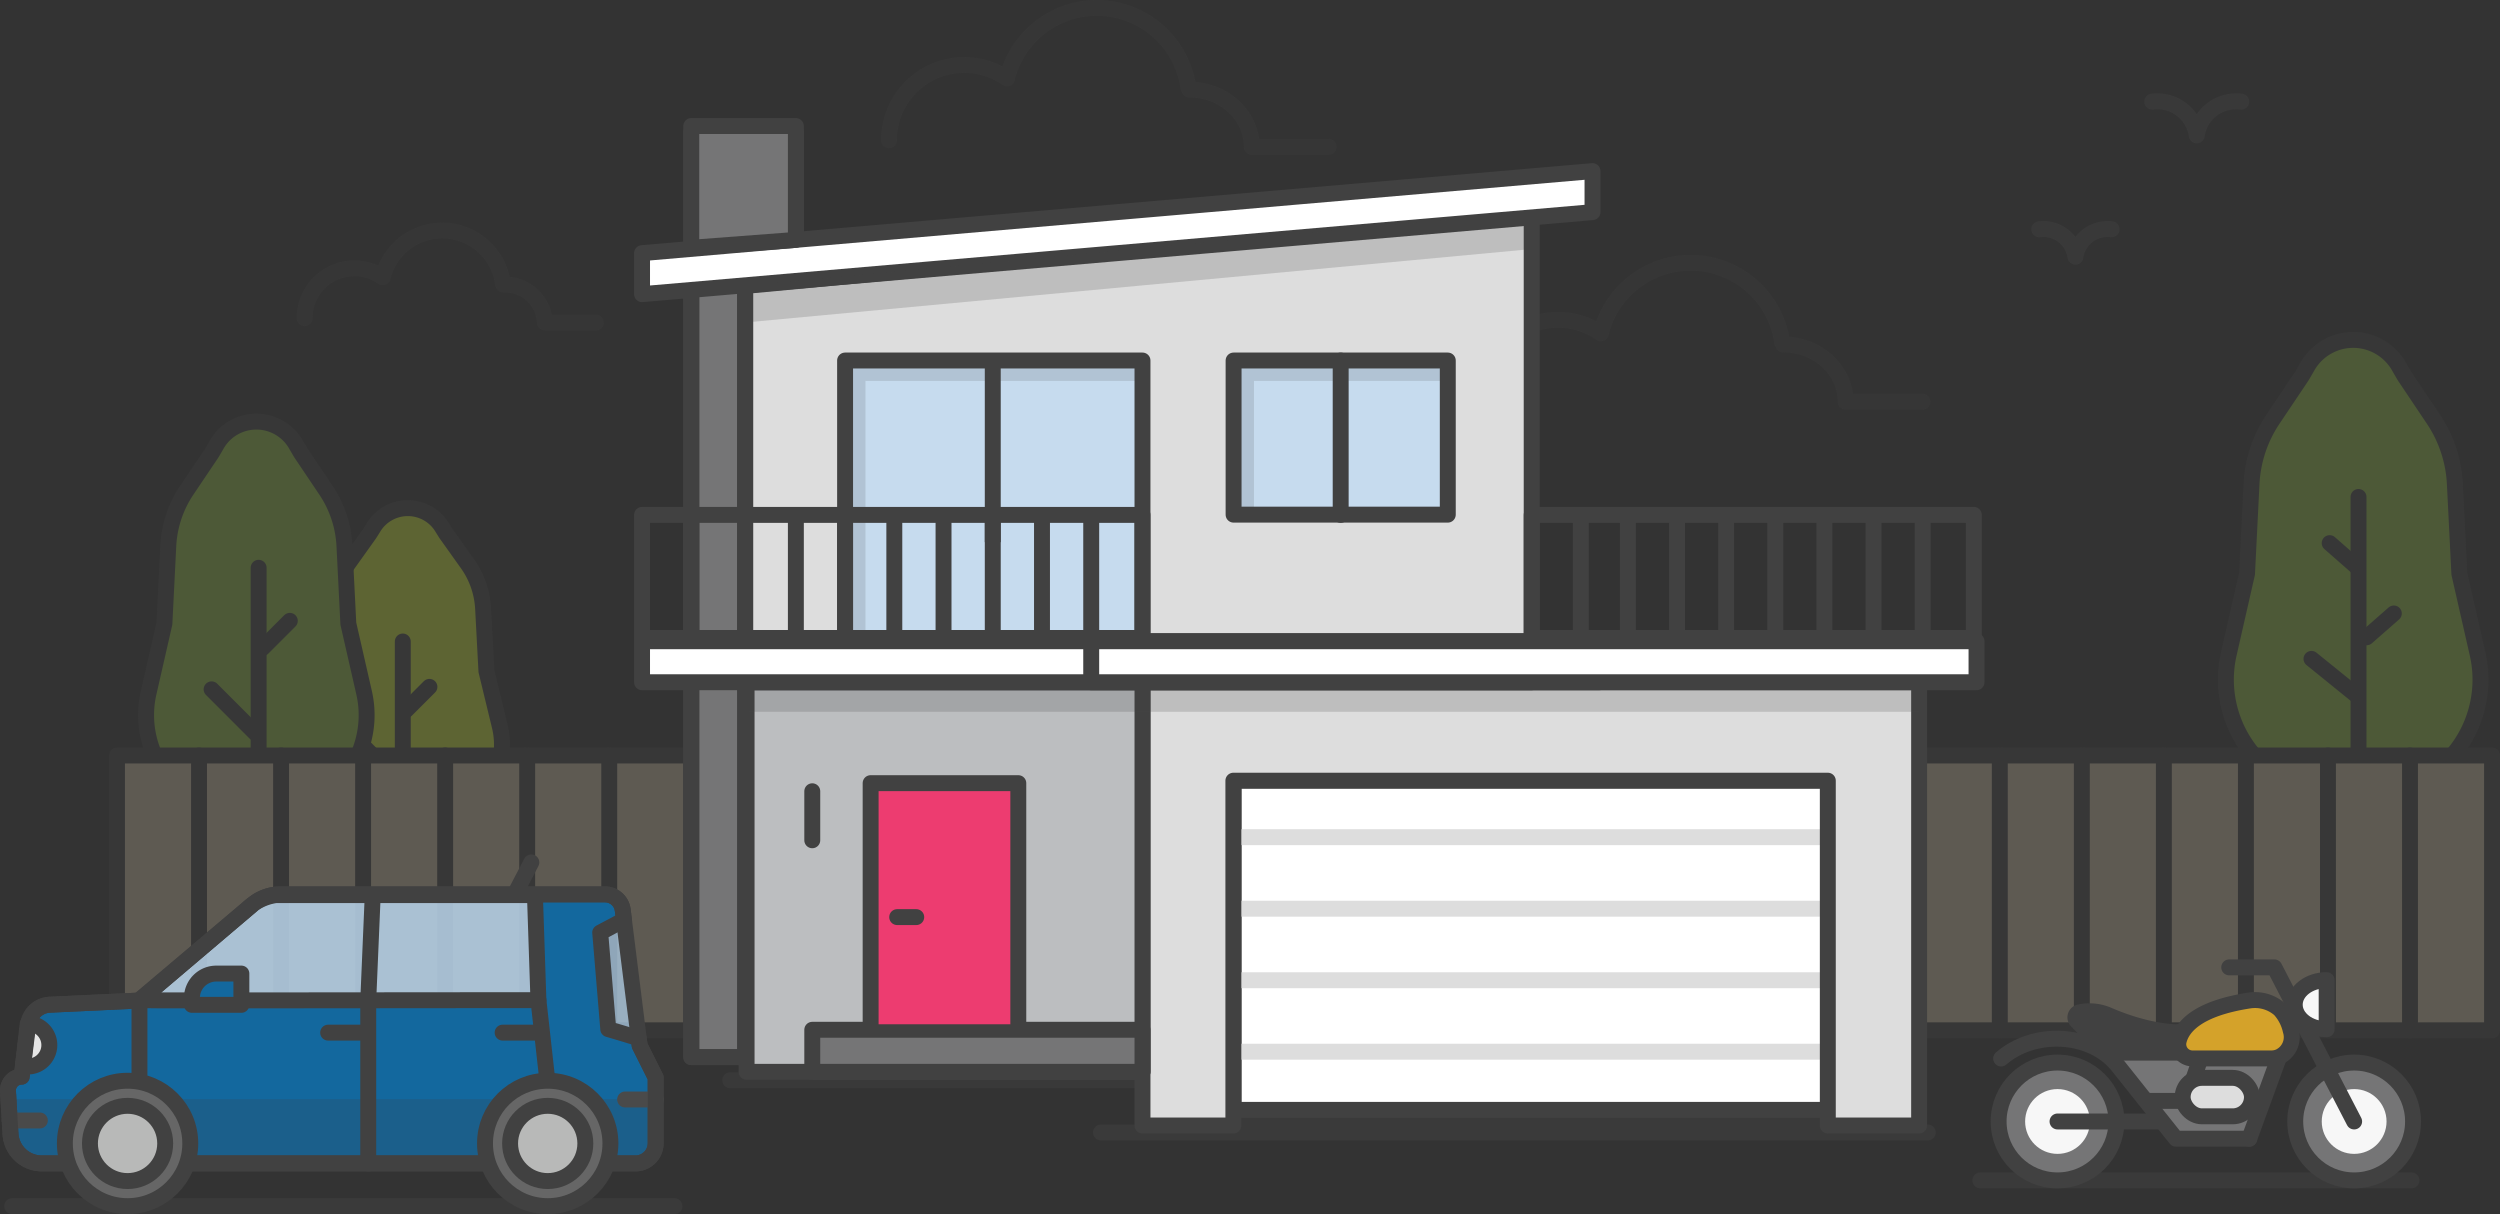 <svg xmlns="http://www.w3.org/2000/svg" viewBox="0 0 313.887 152.438"><rect x="0" y="0" width="313.887" height="152.438" fill="#333333" stroke="none"/><g id="Layer_2" data-name="Layer 2"><g id="Layer_3" data-name="Layer 3"><g opacity="0.3"><line x1="138.23" y1="142.19" x2="242.042" y2="142.19" fill="none" stroke="#4a4a4a" stroke-linecap="round" stroke-linejoin="round" stroke-width="2"/><line x1="145.79" y1="140.426" x2="239.522" y2="140.426" fill="none" stroke="#4a4a4a" stroke-linecap="round" stroke-linejoin="round" stroke-width="2"/></g><g opacity="0.15"><path d="M223.891,43.243c4.328,0,7.837,3.221,7.837,7.194h9.652" fill="none" stroke="#4a4a4a" stroke-linecap="round" stroke-linejoin="round" stroke-width="2"/><path d="M200.673,41.628a9.436,9.436,0,0,0-14.49,7.966" fill="none" stroke="#4a4a4a" stroke-linecap="round" stroke-linejoin="round" stroke-width="2"/><path d="M201,41.838a11.604,11.604,0,0,1,22.753,1.092" fill="none" stroke="#4a4a4a" stroke-linecap="round" stroke-linejoin="round" stroke-width="2"/></g><g opacity="0.15"><path d="M149.328,11.243c4.328,0,7.837,3.221,7.837,7.194h9.652" fill="none" stroke="#4a4a4a" stroke-linecap="round" stroke-linejoin="round" stroke-width="2"/><path d="M126.11,9.628a9.436,9.436,0,0,0-14.49,7.966" fill="none" stroke="#4a4a4a" stroke-linecap="round" stroke-linejoin="round" stroke-width="2"/><path d="M126.437,9.838a11.604,11.604,0,0,1,22.753,1.092" fill="none" stroke="#4a4a4a" stroke-linecap="round" stroke-linejoin="round" stroke-width="2"/></g><path d="M256.038,28.788a4.063,4.063,0,0,1,4.541,3.44,4.063,4.063,0,0,1,4.541-3.44" fill="none" stroke="#414141" stroke-linecap="round" stroke-linejoin="round" stroke-width="2" opacity="0.5"/><path d="M270.226,12.763a4.998,4.998,0,0,1,5.586,4.231,4.998,4.998,0,0,1,5.586-4.231" fill="none" stroke="#414141" stroke-linecap="round" stroke-linejoin="round" stroke-width="2" opacity="0.5"/><g opacity="0.15"><path d="M63.22,35.731a4.992,4.992,0,0,1,5.191,4.765h6.393" fill="none" stroke="#4a4a4a" stroke-linecap="round" stroke-linejoin="round" stroke-width="2"/><path d="M47.841,34.661a6.25,6.25,0,0,0-9.598,5.276" fill="none" stroke="#4a4a4a" stroke-linecap="round" stroke-linejoin="round" stroke-width="2"/><path d="M48.057,34.8a7.686,7.686,0,0,1,15.071.724" fill="none" stroke="#4a4a4a" stroke-linecap="round" stroke-linejoin="round" stroke-width="2"/></g><g opacity="0.3"><path d="M61.071,84.257l-.417-7.859a10.671,10.671,0,0,0-1.966-5.627l-2.62-3.676q-.097-.137-.185-.279l-.382-.619a5.049,5.049,0,0,0-8.594,0l-.382.619q-.088.143-.185.279l-2.62,3.676a10.67,10.67,0,0,0-1.966,5.627l-.417,7.859-1.676,6.93a9.841,9.841,0,0,0,3.96,10.401l1.958,1.357a9.877,9.877,0,0,0,11.251,0l1.958-1.357a9.841,9.841,0,0,0,3.96-10.401Z" fill="#bfd733" stroke="#414141" stroke-linecap="round" stroke-linejoin="round" stroke-width="2"/><line x1="53.918" y1="86.238" x2="50.998" y2="89.159" fill="#fff" stroke="#414141" stroke-linecap="round" stroke-linejoin="round" stroke-width="2"/><line x1="45.525" y1="93.587" x2="50.206" y2="98.268" fill="#fff" stroke="#414141" stroke-linecap="round" stroke-linejoin="round" stroke-width="2"/><line x1="50.572" y1="80.543" x2="50.572" y2="109.099" fill="#fff" stroke="#414141" stroke-linecap="round" stroke-linejoin="round" stroke-width="2"/><path d="M43.735,78.302l-.488-9.744a13.746,13.746,0,0,0-2.3-6.977l-3.066-4.558q-.114-.169-.217-.346l-.447-.768a5.739,5.739,0,0,0-10.057,0l-.447.768q-.103.177-.217.346L23.43,61.58a13.746,13.746,0,0,0-2.3,6.977l-.488,9.744L18.68,86.895A12.567,12.567,0,0,0,23.314,99.792l2.291,1.683a11.026,11.026,0,0,0,13.166,0l2.291-1.683a12.567,12.567,0,0,0,4.634-12.897Z" fill="#88b33f" stroke="#414141" stroke-linecap="round" stroke-linejoin="round" stroke-width="2"/><line x1="36.389" y1="77.95" x2="32.971" y2="81.368" fill="#fff" stroke="#414141" stroke-linecap="round" stroke-linejoin="round" stroke-width="2"/><line x1="26.567" y1="86.549" x2="32.045" y2="92.027" fill="#fff" stroke="#414141" stroke-linecap="round" stroke-linejoin="round" stroke-width="2"/><line x1="32.473" y1="71.286" x2="32.473" y2="104.702" fill="#fff" stroke="#414141" stroke-linecap="round" stroke-linejoin="round" stroke-width="2"/><path d="M282.125,72.043l.564-11.28a15.941,15.941,0,0,1,2.656-8.077l3.539-5.276q.131-.196.25-.401l.516-.889a6.615,6.615,0,0,1,11.609,0l.516.889q.119.205.25.401l3.539,5.276a15.942,15.942,0,0,1,2.655,8.077l.564,11.28,2.264,9.947a14.569,14.569,0,0,1-5.349,14.929l-2.645,1.948a12.699,12.699,0,0,1-15.198,0l-2.645-1.948A14.569,14.569,0,0,1,279.861,81.99Z" fill="#88b33f" stroke="#414141" stroke-linecap="round" stroke-linejoin="round" stroke-width="2"/><line x1="300.557" y1="77.023" x2="297.139" y2="80.02" fill="#fff" stroke="#414141" stroke-linecap="round" stroke-linejoin="round" stroke-width="2"/><line x1="292.501" y1="68.191" x2="295.919" y2="71.188" fill="#fff" stroke="#414141" stroke-linecap="round" stroke-linejoin="round" stroke-width="2"/><line x1="290.217" y1="82.722" x2="295.695" y2="87.157" fill="#fff" stroke="#414141" stroke-linecap="round" stroke-linejoin="round" stroke-width="2"/><line x1="296.123" y1="62.393" x2="296.123" y2="100.791" fill="#fff" stroke="#414141" stroke-linecap="round" stroke-linejoin="round" stroke-width="2"/><rect x="14.689" y="94.855" width="72.103" height="34.507" fill="#c2b59b" stroke="#414141" stroke-linecap="round" stroke-linejoin="round" stroke-width="2"/><line x1="24.989" y1="94.855" x2="24.989" y2="129.362" fill="#c2b59b" stroke="#414141" stroke-linecap="round" stroke-linejoin="round" stroke-width="2"/><line x1="35.29" y1="94.855" x2="35.29" y2="129.362" fill="#c2b59b" stroke="#414141" stroke-linecap="round" stroke-linejoin="round" stroke-width="2"/><line x1="45.59" y1="94.855" x2="45.59" y2="129.362" fill="#c2b59b" stroke="#414141" stroke-linecap="round" stroke-linejoin="round" stroke-width="2"/><line x1="55.891" y1="94.855" x2="55.891" y2="129.362" fill="#c2b59b" stroke="#414141" stroke-linecap="round" stroke-linejoin="round" stroke-width="2"/><line x1="66.191" y1="94.855" x2="66.191" y2="129.362" fill="#c2b59b" stroke="#414141" stroke-linecap="round" stroke-linejoin="round" stroke-width="2"/><line x1="76.492" y1="94.855" x2="76.492" y2="129.362" fill="#c2b59b" stroke="#414141" stroke-linecap="round" stroke-linejoin="round" stroke-width="2"/><rect x="240.784" y="94.855" width="72.103" height="34.507" fill="#c2b59b" stroke="#414141" stroke-linecap="round" stroke-linejoin="round" stroke-width="2"/><line x1="251.084" y1="94.855" x2="251.084" y2="129.362" fill="#c2b59b" stroke="#414141" stroke-linecap="round" stroke-linejoin="round" stroke-width="2"/><line x1="261.385" y1="94.855" x2="261.385" y2="129.362" fill="#c2b59b" stroke="#414141" stroke-linecap="round" stroke-linejoin="round" stroke-width="2"/><line x1="271.685" y1="94.855" x2="271.685" y2="129.362" fill="#c2b59b" stroke="#414141" stroke-linecap="round" stroke-linejoin="round" stroke-width="2"/><line x1="281.986" y1="94.855" x2="281.986" y2="129.362" fill="#c2b59b" stroke="#414141" stroke-linecap="round" stroke-linejoin="round" stroke-width="2"/><line x1="292.286" y1="94.855" x2="292.286" y2="129.362" fill="#c2b59b" stroke="#414141" stroke-linecap="round" stroke-linejoin="round" stroke-width="2"/><line x1="302.587" y1="94.855" x2="302.587" y2="129.362" fill="#c2b59b" stroke="#414141" stroke-linecap="round" stroke-linejoin="round" stroke-width="2"/></g><line x1="91.685" y1="135.631" x2="142.917" y2="135.631" fill="none" stroke="#414141" stroke-linecap="round" stroke-linejoin="round" stroke-width="2" opacity="0.5"/><rect x="154.883" y="97.991" width="74.634" height="41.917" fill="#fff"/><polygon points="99.925 16.505 86.792 16.505 86.792 132.728 93.56 132.728 93.56 30.649 99.925 30.649 99.925 16.505" fill="#757576" stroke="#414141" stroke-linecap="round" stroke-linejoin="round" stroke-width="2"/><rect x="109.312" y="97.991" width="18.541" height="30.274" fill="#97d2f0" stroke="#414141" stroke-miterlimit="10" stroke-width="2"/><rect x="106.105" y="45.266" width="37.339" height="34.832" fill="#d6eef5"/><rect x="153.968" y="45.266" width="27.808" height="19.351" fill="#d6eef5"/><rect x="86.792" y="31.11" width="6.777" height="101.618" fill="none" stroke="#414141" stroke-linecap="round" stroke-linejoin="round" stroke-width="2"/><rect x="154.883" y="97.991" width="74.634" height="41.358" fill="#fff" stroke="#414141" stroke-miterlimit="10" stroke-width="2"/><line x1="154.883" y1="105.114" x2="229.517" y2="105.114" fill="none" stroke="#ddd" stroke-linecap="round" stroke-linejoin="round" stroke-width="2"/><line x1="154.883" y1="132.047" x2="229.517" y2="132.047" fill="none" stroke="#ddd" stroke-linecap="round" stroke-linejoin="round" stroke-width="2"/><line x1="154.883" y1="123.069" x2="229.517" y2="123.069" fill="none" stroke="#ddd" stroke-linecap="round" stroke-linejoin="round" stroke-width="2"/><line x1="154.883" y1="114.091" x2="229.517" y2="114.091" fill="none" stroke="#ddd" stroke-linecap="round" stroke-linejoin="round" stroke-width="2"/><polygon points="143.445 85.657 143.445 141.312 154.856 141.312 154.856 98.018 229.49 98.018 229.49 141.312 240.956 141.312 240.956 85.657 143.445 85.657" fill="#ddd" stroke="#414141" stroke-linecap="round" stroke-linejoin="round" stroke-width="2"/><rect x="93.737" y="85.657" width="49.707" height="48.914" fill="#bcbec0" stroke="#414141" stroke-linecap="round" stroke-linejoin="round" stroke-width="2"/><polygon points="192.311 26.634 93.57 35.904 93.57 85.657 192.311 85.657 192.311 26.634" fill="#ddd" stroke="#414141" stroke-linecap="round" stroke-linejoin="round" stroke-width="2"/><rect x="80.612" y="80.507" width="120.168" height="5.15" fill="#fff" stroke="#414141" stroke-linecap="round" stroke-linejoin="round" stroke-width="2"/><rect x="137.007" y="80.507" width="111.155" height="5.15" fill="#fff" stroke="#414141" stroke-linecap="round" stroke-linejoin="round" stroke-width="2"/><polygon points="199.947 21.483 80.612 31.784 80.612 36.934 199.947 26.634 199.947 21.483" fill="#fff" stroke="#414141" stroke-linecap="round" stroke-linejoin="round" stroke-width="2"/><rect x="101.985" y="129.295" width="41.459" height="5.276" fill="#757576" stroke="#414141" stroke-linecap="round" stroke-linejoin="round" stroke-width="2"/><polyline points="109.312 128.602 109.312 98.328 127.853 98.328 127.853 128.602" fill="#ed3c70" stroke="#414141" stroke-linecap="round" stroke-linejoin="round" stroke-width="2"/><line x1="115.039" y1="115.148" x2="112.646" y2="115.148" fill="#ebf5f7" stroke="#414141" stroke-linecap="round" stroke-linejoin="round" stroke-width="2"/><rect x="106.105" y="45.266" width="37.339" height="34.832" fill="#e1ecf8"/><rect x="106.105" y="45.266" width="37.339" height="34.832" fill="#accae4" opacity="0.5"/><polygon points="108.665 47.825 143.445 47.825 143.445 45.266 106.105 45.266 106.105 80.098 108.665 80.098 108.665 47.825" fill="#414141" opacity="0.15"/><rect x="106.105" y="45.266" width="37.339" height="34.832" fill="none" stroke="#414141" stroke-linecap="round" stroke-linejoin="round" stroke-width="2"/><line x1="124.646" y1="45.266" x2="124.646" y2="68.075" fill="none" stroke="#414141" stroke-linejoin="round" stroke-width="2"/><line x1="101.985" y1="99.346" x2="101.985" y2="105.5" fill="none" stroke="#414141" stroke-linecap="round" stroke-linejoin="round" stroke-width="2"/><rect x="154.883" y="45.266" width="26.893" height="19.351" fill="#e1ecf8"/><rect x="154.883" y="45.266" width="26.893" height="19.351" fill="#accae4" opacity="0.5"/><polygon points="157.442 47.825 181.776 47.825 181.776 45.266 154.883 45.266 154.883 64.617 157.442 64.617 157.442 47.825" fill="#414141" opacity="0.15"/><rect x="154.883" y="45.266" width="26.893" height="19.351" fill="none" stroke="#414141" stroke-linecap="round" stroke-linejoin="round" stroke-width="2"/><line x1="168.329" y1="45.266" x2="168.329" y2="64.647" fill="none" stroke="#414141" stroke-linecap="round" stroke-linejoin="round" stroke-width="2"/><polygon points="99.925 30.117 86.792 31.11 86.792 15.826 99.925 15.826 99.925 30.117" fill="#757576" stroke="#414141" stroke-linecap="round" stroke-linejoin="round" stroke-width="2"/><rect x="192.311" y="64.647" width="55.511" height="15.451" fill="none" stroke="#414141" stroke-linecap="round" stroke-linejoin="round" stroke-width="2"/><line x1="198.479" y1="64.617" x2="198.479" y2="80.098" fill="none" stroke="#414141" stroke-linejoin="round" stroke-width="2"/><line x1="204.39" y1="64.617" x2="204.39" y2="80.098" fill="none" stroke="#414141" stroke-linejoin="round" stroke-width="2"/><line x1="210.558" y1="64.617" x2="210.558" y2="80.098" fill="none" stroke="#414141" stroke-linejoin="round" stroke-width="2"/><line x1="216.726" y1="64.617" x2="216.726" y2="80.098" fill="none" stroke="#414141" stroke-linejoin="round" stroke-width="2"/><line x1="222.894" y1="64.617" x2="222.894" y2="80.098" fill="none" stroke="#414141" stroke-linejoin="round" stroke-width="2"/><line x1="229.062" y1="64.617" x2="229.062" y2="80.098" fill="none" stroke="#414141" stroke-linejoin="round" stroke-width="2"/><line x1="235.23" y1="64.617" x2="235.23" y2="80.098" fill="none" stroke="#414141" stroke-linejoin="round" stroke-width="2"/><line x1="241.398" y1="64.617" x2="241.398" y2="80.098" fill="none" stroke="#414141" stroke-linejoin="round" stroke-width="2"/><rect x="94.002" y="85.657" width="146.953" height="3.714" fill="#414141" opacity="0.2"/><rect x="80.612" y="64.647" width="62.833" height="15.451" fill="none" stroke="#414141" stroke-linecap="round" stroke-linejoin="round" stroke-width="2"/><line x1="86.792" y1="64.617" x2="86.792" y2="80.098" fill="none" stroke="#414141" stroke-linejoin="round" stroke-width="2"/><line x1="99.925" y1="64.617" x2="99.925" y2="80.098" fill="none" stroke="#414141" stroke-linejoin="round" stroke-width="2"/><line x1="106.105" y1="64.617" x2="106.105" y2="80.098" fill="none" stroke="#414141" stroke-linejoin="round" stroke-width="2"/><line x1="112.286" y1="64.617" x2="112.286" y2="80.098" fill="none" stroke="#414141" stroke-linejoin="round" stroke-width="2"/><line x1="118.466" y1="64.617" x2="118.466" y2="80.098" fill="none" stroke="#414141" stroke-linejoin="round" stroke-width="2"/><line x1="124.646" y1="64.617" x2="124.646" y2="80.098" fill="none" stroke="#414141" stroke-linejoin="round" stroke-width="2"/><line x1="130.827" y1="64.617" x2="130.827" y2="80.098" fill="none" stroke="#414141" stroke-linejoin="round" stroke-width="2"/><line x1="137.007" y1="64.617" x2="137.007" y2="80.098" fill="none" stroke="#414141" stroke-linejoin="round" stroke-width="2"/><polygon points="93.57 35.904 192.311 26.634 192.311 31.269 93.57 40.489 93.57 35.904" fill="#414141" opacity="0.2"/><path d="M1.003,136.999l.315,5.365a3.937,3.937,0,0,0,3.93,3.706h74.54a2.534,2.534,0,0,0,2.535-2.534v-8.237l-2.008-4.016-.112-.897c-.77-.281-3.833-1.173-3.833-1.173l-1.013-12.121,2.986-1.583-.157-1.252c-.001-.01-.005-.018-.006-.028h0v0a2.232,2.232,0,0,0-.744-1.38c-.01-.008-.021-.014-.03-.023a2.274,2.274,0,0,0-.286-.209c-.031-.019-.066-.031-.097-.048a2.22,2.22,0,0,0-.258-.126c-.061-.024-.128-.036-.191-.054s-.128-.043-.196-.055a2.237,2.237,0,0,0-.412-.038H35.183a5.372,5.372,0,0,0-3.476,1.277L17.86,125.325l-.336.277h.01l-.024.02-11.267.526a2.851,2.851,0,0,0-2.7,2.526l-.821,6.502A1.722,1.722,0,0,0,1.003,136.999Zm24.296-11.397H20.027l-2.559-.032,13.5-11.401a6.615,6.615,0,0,1,3.704-1.788h32.491l.665,13.237L31.45,125.602Z" fill="#13689e"/><g opacity="0.7"><path d="M25.299,125.602H20.027l-2.559-.032L31.48,113.658a5.993,5.993,0,0,1,3.704-1.277h31.952l.693,13.237-24.25-.011L31.45,125.602Z" fill="#ddd" opacity="0.8"/></g><path d="M25.299,125.602H20.027l-2.559-.032L31.48,113.658a5.993,5.993,0,0,1,3.704-1.277h31.952l.693,13.237-24.25-.011L31.45,125.602Z" fill="#accae4" opacity="0.75"/><path d="M78.414,115.299l-2.488,1.244a1.241,1.241,0,0,0-.681,1.22L76.236,129a.482.482,0,0,0,.36.445l3.605.94Z" fill="#accae4" opacity="0.75"/><line x1="84.683" y1="151.438" x2="1.528" y2="151.438" fill="none" stroke="#4a4a4a" stroke-linecap="round" stroke-linejoin="round" stroke-width="2" opacity="0.3"/><path d="M5.098,146.07H80.002a2.165,2.165,0,0,0,2.164-2.099L82.349,138H.887l.455,4.663A3.774,3.774,0,0,0,5.098,146.07Z" fill="#404041" opacity="0.2"/><path d="M33.211,146.07H79.787a2.534,2.534,0,0,0,2.534-2.535v-8.237l-2.008-4.016-2.128-17.026a2.238,2.238,0,0,0-2.221-1.961H35.183a5.372,5.372,0,0,0-3.476,1.277L17.51,125.622l-11.267.526a2.851,2.851,0,0,0-2.7,2.526l-.821,6.502h0a1.722,1.722,0,0,0-1.719,1.823l.315,5.365a3.937,3.937,0,0,0,3.93,3.706Z" fill="none" stroke="#414141" stroke-linecap="round" stroke-linejoin="round" stroke-width="2"/><line x1="82.322" y1="138.044" x2="78.488" y2="138.044" fill="none" stroke="#4a4a4a" stroke-linecap="round" stroke-linejoin="round" stroke-width="2"/><line x1="1.219" y1="140.681" x2="5.004" y2="140.681" fill="none" stroke="#4a4a4a" stroke-linecap="round" stroke-linejoin="round" stroke-width="2"/><path d="M3.479,128.521a2.693,2.693,0,1,1-.604,5.312Z" fill="#e6e6e6" stroke="#414141" stroke-linecap="round" stroke-linejoin="round" stroke-width="2"/><line x1="66.712" y1="108.278" x2="64.613" y2="112.295" fill="none" stroke="#414141" stroke-linecap="round" stroke-linejoin="round" stroke-width="2"/><line x1="45.459" y1="129.652" x2="41.2" y2="129.652" fill="none" stroke="#414141" stroke-linecap="round" stroke-linejoin="round" stroke-width="2"/><line x1="67.367" y1="129.652" x2="63.108" y2="129.652" fill="none" stroke="#414141" stroke-linecap="round" stroke-linejoin="round" stroke-width="2"/><line x1="67.602" y1="125.571" x2="68.683" y2="135.302" fill="none" stroke="#414141" stroke-linecap="round" stroke-linejoin="round" stroke-width="2"/><polyline points="46.774 112.938 46.234 125.622 46.234 146.07" fill="none" stroke="#414141" stroke-linecap="round" stroke-linejoin="round" stroke-width="2"/><line x1="17.51" y1="125.622" x2="17.51" y2="135.691" fill="none" stroke="#414141" stroke-linecap="round" stroke-linejoin="round" stroke-width="2"/><path d="M1.003,136.999l.315,5.365a3.937,3.937,0,0,0,3.93,3.706h74.54a2.534,2.534,0,0,0,2.535-2.534v-8.237l-2.008-4.016-.112-.897c-.77-.281-3.833-1.173-3.833-1.173l-1.013-12.121,2.986-1.583-.157-1.252c-.001-.01-.005-.018-.006-.028h0v0a2.232,2.232,0,0,0-.744-1.38c-.01-.008-.021-.014-.03-.023a2.274,2.274,0,0,0-.286-.209c-.031-.019-.066-.031-.097-.048a2.22,2.22,0,0,0-.258-.126c-.061-.024-.128-.036-.191-.054s-.128-.043-.196-.055a2.237,2.237,0,0,0-.412-.038H35.183a5.372,5.372,0,0,0-3.476,1.277L17.86,125.325l-.336.277h.01l-.024.02-11.267.526a2.851,2.851,0,0,0-2.7,2.526l-.821,6.502A1.722,1.722,0,0,0,1.003,136.999Zm24.296-11.397H20.027l-2.559-.032,13.5-11.401a6.615,6.615,0,0,1,3.704-1.788h32.491l.439,13.19-36.152.032Z" fill="none" stroke="#414141" stroke-linecap="round" stroke-linejoin="round" stroke-width="2"/><path d="M24.097,122.238h6.207a0,0,0,0,1,0,0v.865a3.06,3.06,0,0,1-3.06,3.06h-3.147a0,0,0,0,1,0,0v-3.925A0,0,0,0,1,24.097,122.238Z" transform="translate(54.401 248.401) rotate(-180)" fill="#fff"/><path d="M24.097,122.238h6.207a0,0,0,0,1,0,0v.865a3.06,3.06,0,0,1-3.06,3.06h-3.147a0,0,0,0,1,0,0v-3.925A0,0,0,0,1,24.097,122.238Z" transform="translate(54.401 248.401) rotate(-180)" fill="#4b75ba"/><path d="M24.097,122.238h6.207a0,0,0,0,1,0,0v.865a3.06,3.06,0,0,1-3.06,3.06h-3.147a0,0,0,0,1,0,0v-3.925A0,0,0,0,1,24.097,122.238Z" transform="translate(54.401 248.401) rotate(-180)" fill="#13689e" stroke="#414141" stroke-linecap="round" stroke-linejoin="round" stroke-width="2"/><circle cx="16.017" cy="143.565" r="7.873" fill="#666" stroke="#414141" stroke-miterlimit="10" stroke-width="2"/><circle cx="16.017" cy="143.565" r="4.724" fill="#b8b9b8" stroke="#414141" stroke-linecap="round" stroke-linejoin="round" stroke-width="2"/><circle cx="68.768" cy="143.565" r="7.873" fill="#666" stroke="#414141" stroke-miterlimit="10" stroke-width="2"/><circle cx="68.768" cy="143.565" r="4.724" fill="#b8b9b8" stroke="#414141" stroke-linecap="round" stroke-linejoin="round" stroke-width="2"/><polygon points="265.844 133.728 273.201 142.967 282.405 142.967 286.154 132.697 274.437 132.89 272.895 132.162 264.48 132.162 265.844 133.728" fill="#757576"/><line x1="248.641" y1="148.202" x2="302.771" y2="148.202" fill="none" stroke="#4a4a4a" stroke-linecap="round" stroke-linejoin="round" stroke-width="2" opacity="0.3"/><line x1="286.154" y1="132.697" x2="282.404" y2="142.967" fill="none" stroke="#414141" stroke-linecap="round" stroke-linejoin="round" stroke-width="2"/><circle cx="258.332" cy="140.807" r="7.396" fill="#757576" stroke="#414141" stroke-linecap="round" stroke-linejoin="round" stroke-width="2"/><circle cx="258.332" cy="140.807" r="4.068" fill="#f7f7f7"/><circle cx="295.574" cy="140.807" r="7.396" fill="#757576" stroke="#414141" stroke-linecap="round" stroke-linejoin="round" stroke-width="2"/><circle cx="295.574" cy="140.807" r="4.068" fill="#f7f7f7"/><polyline points="295.574 140.807 285.558 121.458 279.888 121.458" fill="none" stroke="#414141" stroke-linecap="round" stroke-linejoin="round" stroke-width="2"/><path d="M292.122,123.061c-2.212,0-4.006,1.38-4.006,3.082s1.794,3.082,4.006,3.082Z" fill="#f7f7f7" stroke="#414141" stroke-linecap="round" stroke-linejoin="round" stroke-width="2"/><path d="M260.76,128.183a.637.637,0,0,1,.308-1.069,5.891,5.891,0,0,1,3.587.326c5.544,2.405,9.185,2.16,9.185,2.16v2.562H264.655Z" fill="#414141" stroke="#414141" stroke-linecap="round" stroke-linejoin="round" stroke-width="2"/><polyline points="269.688 138.222 274.437 138.222 276.101 133.411" fill="none" stroke="#414141" stroke-linecap="round" stroke-linejoin="round" stroke-width="2"/><path d="M251.254,132.9c4.061-3.541,11.146-3.333,14.59.828l7.357,9.24h9.203" fill="none" stroke="#414141" stroke-linecap="round" stroke-linejoin="round" stroke-width="2"/><rect x="274.044" y="135.331" width="8.7" height="4.829" rx="2.414" fill="#ddd" stroke="#414141" stroke-linecap="round" stroke-linejoin="round" stroke-width="2"/><path d="M282.415,125.618a4.713,4.713,0,0,1,3.821,1.109,5.787,5.787,0,0,1,1.377,2.672,2.725,2.725,0,0,1-1.46,3.298,2.477,2.477,0,0,1-.965.193h-9.91a1.778,1.778,0,0,1-1.737-2.187C273.967,128.953,275.841,126.629,282.415,125.618Z" fill="#d4a22a" stroke="#414141" stroke-linecap="round" stroke-linejoin="round" stroke-width="2"/><line x1="258.332" y1="140.807" x2="271.209" y2="140.807" fill="none" stroke="#414141" stroke-linecap="round" stroke-linejoin="round" stroke-width="2"/></g></g></svg>